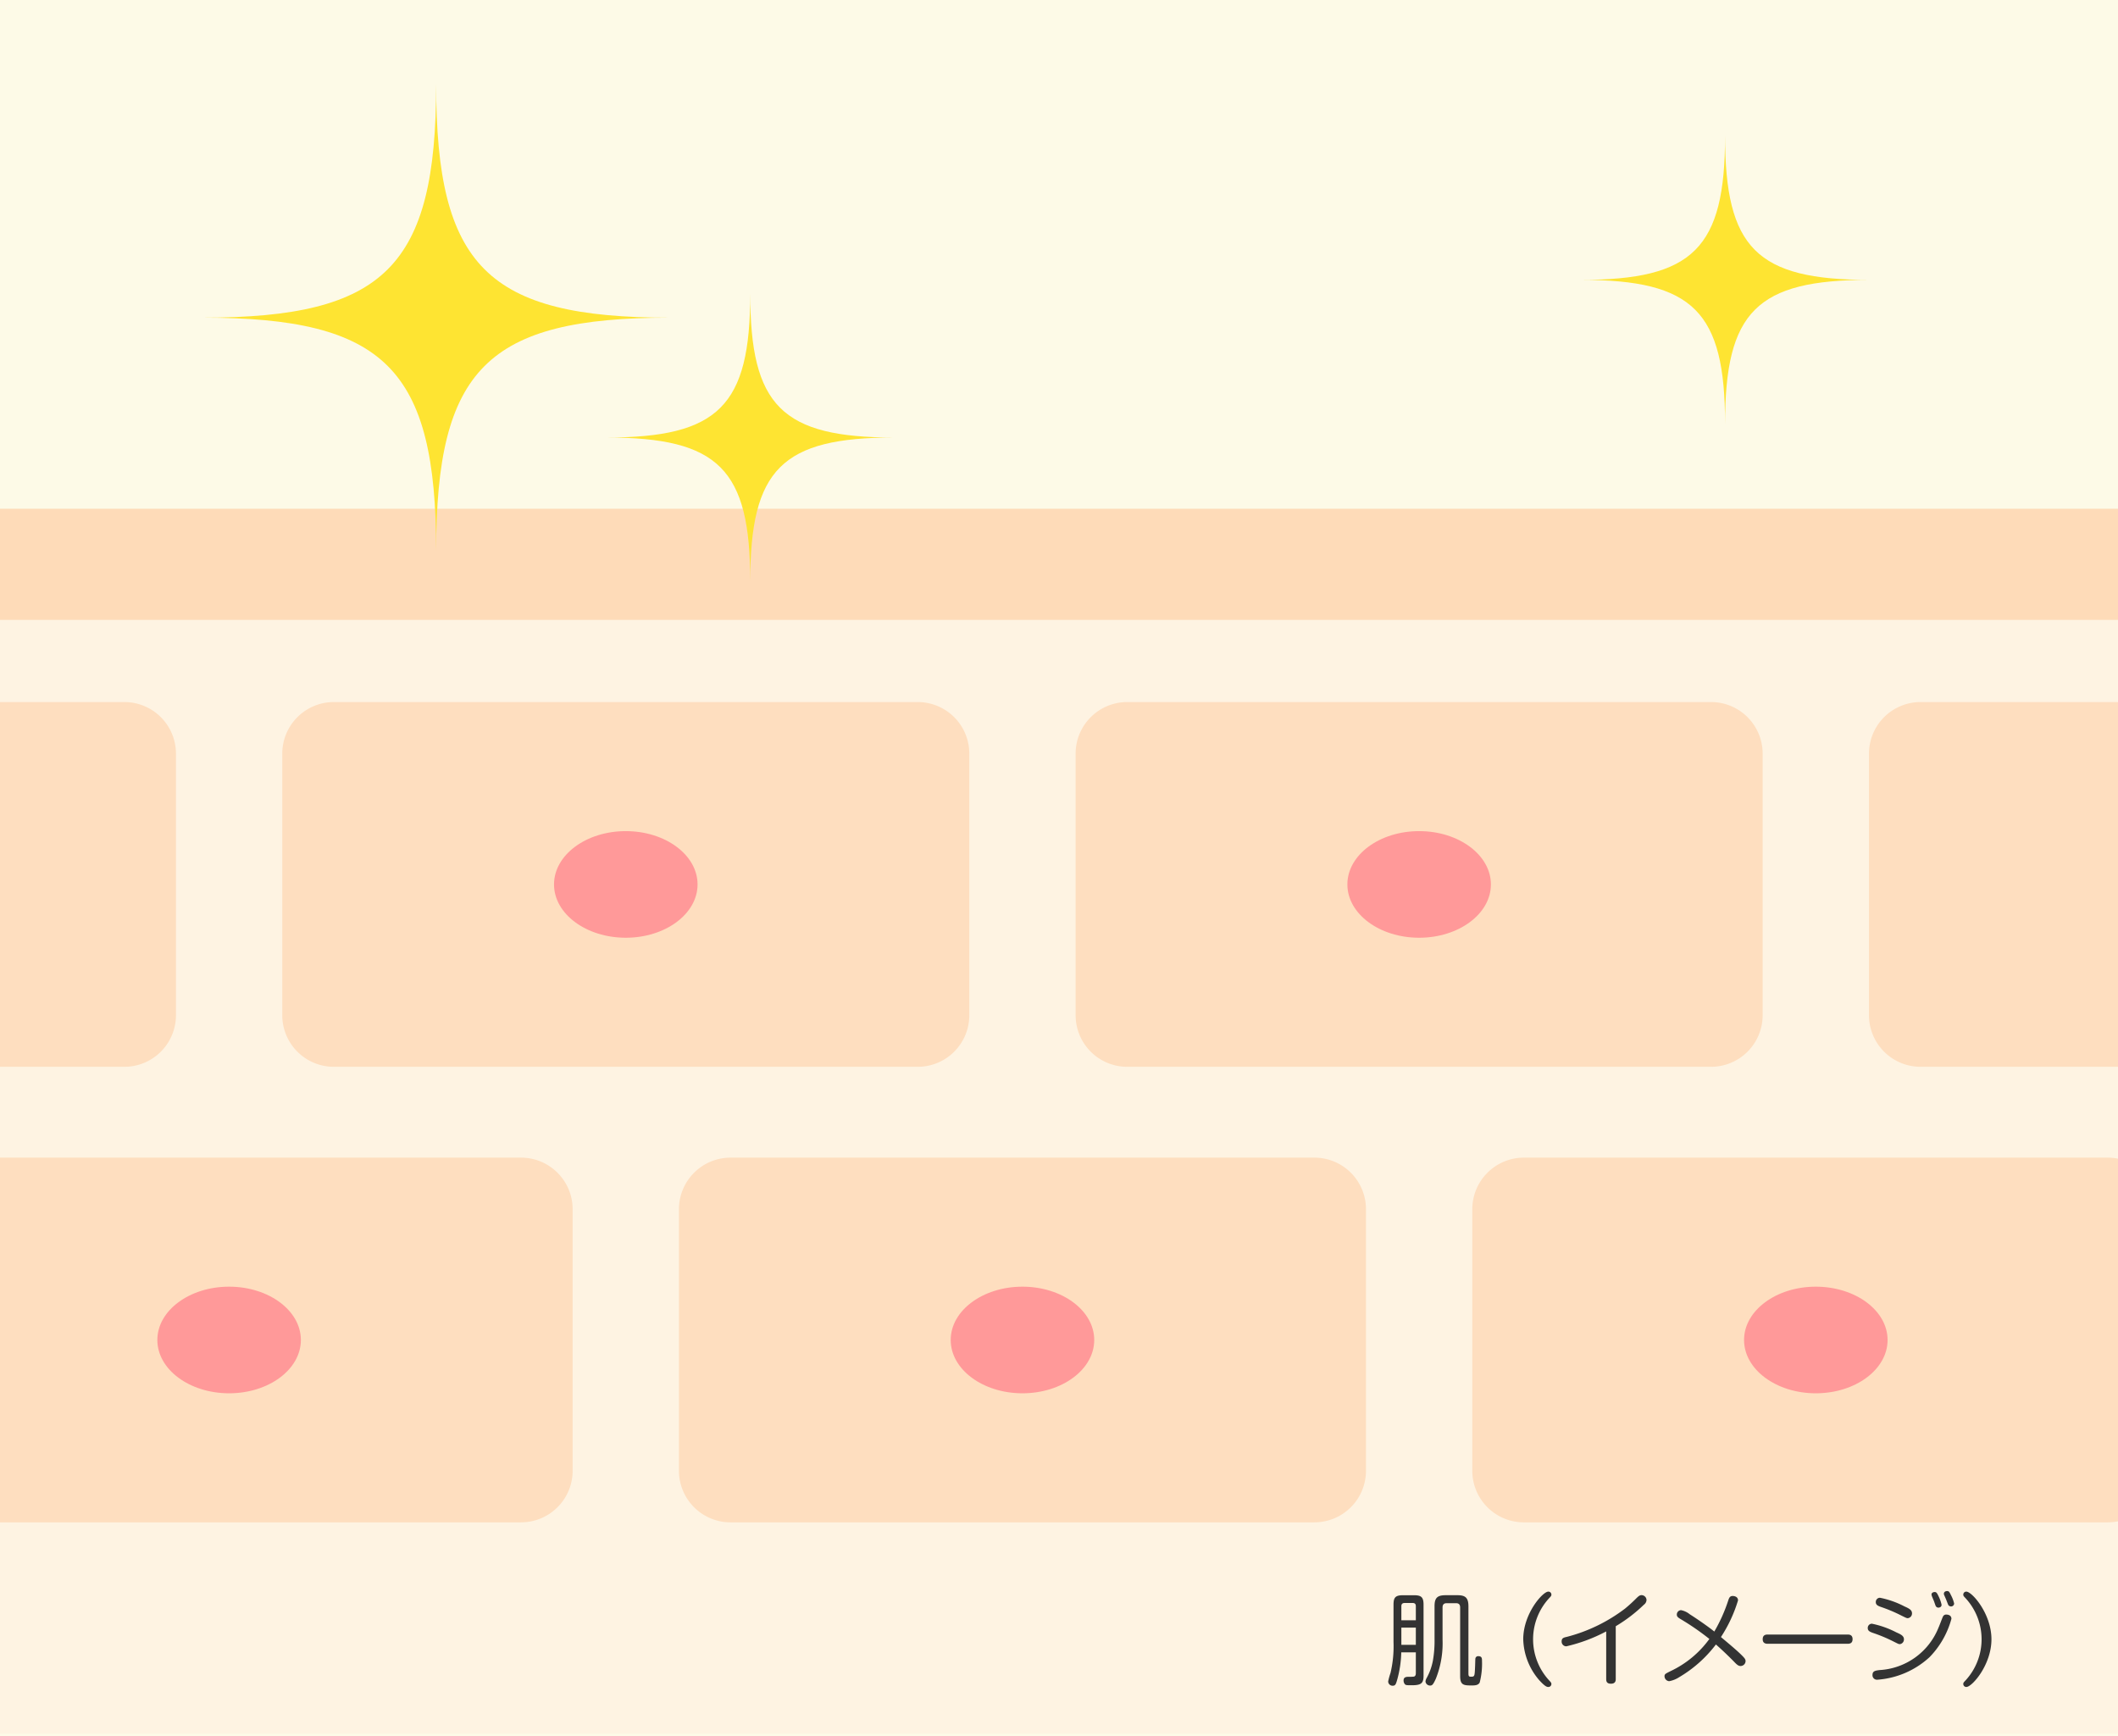 <svg xmlns="http://www.w3.org/2000/svg" xmlns:xlink="http://www.w3.org/1999/xlink" width="252.744" height="207.167" viewBox="0 0 252.744 207.167">
  <defs>
    <linearGradient id="linear-gradient" x1="-2.504" y1="11.043" x2="-2.503" y2="11.043" gradientUnits="objectBoundingBox">
      <stop offset="0" stop-color="#94785c"/>
      <stop offset="0.005" stop-color="#77614d"/>
      <stop offset="0.297" stop-color="#9f856c"/>
      <stop offset="1" stop-color="#fedbb8"/>
    </linearGradient>
    <clipPath id="clip-path">
      <rect id="長方形_766" data-name="長方形 766" width="252.744" height="207.167" fill="none"/>
    </clipPath>
    <clipPath id="clip-path-2">
      <rect id="長方形_765" data-name="長方形 765" width="252.744" height="140.777" fill="none"/>
    </clipPath>
    <clipPath id="clip-path-3">
      <rect id="長方形_768" data-name="長方形 768" width="252.744" height="13.263" fill="url(#linear-gradient)"/>
    </clipPath>
    <linearGradient id="linear-gradient-2" x1="-2.504" y1="11.043" x2="-2.503" y2="11.043" gradientUnits="objectBoundingBox">
      <stop offset="0" stop-color="#bf6c19"/>
      <stop offset="0.005" stop-color="#77614d"/>
      <stop offset="0.247" stop-color="#987f67"/>
      <stop offset="0.297" stop-color="#9f856c"/>
      <stop offset="1" stop-color="#fedbb8"/>
    </linearGradient>
  </defs>
  <g id="グループ_369" data-name="グループ 369" transform="translate(3230 -720)">
    <g id="グループ_368" data-name="グループ 368" transform="translate(-3230 720)">
      <rect id="長方形_763" data-name="長方形 763" width="252.744" height="207.167" transform="translate(0 0)" fill="#fdfae7"/>
      <g id="グループ_321" data-name="グループ 321" transform="translate(0 0)">
        <g id="グループ_320" data-name="グループ 320" transform="translate(0)" clip-path="url(#clip-path)">
          <g id="グループ_319" data-name="グループ 319" transform="translate(-0.001 66.094)" opacity="0.6">
            <g id="グループ_318" data-name="グループ 318">
              <g id="グループ_317" data-name="グループ 317" clip-path="url(#clip-path-2)">
                <rect id="長方形_764" data-name="長方形 764" width="252.744" height="140.777" transform="translate(0.001)" fill="#ffefe0"/>
              </g>
            </g>
          </g>
        </g>
      </g>
      <g id="グループ_323" data-name="グループ 323" transform="translate(0 60.706)">
        <g id="グループ_322" data-name="グループ 322" transform="translate(0 0)" clip-path="url(#clip-path-3)">
          <rect id="長方形_767" data-name="長方形 767" width="252.744" height="13.263" transform="translate(0 0)" fill="url(#linear-gradient-2)"/>
        </g>
      </g>
      <g id="グループ_325" data-name="グループ 325" transform="translate(0 0)">
        <g id="グループ_324" data-name="グループ 324" transform="translate(0)" clip-path="url(#clip-path)">
          <path id="パス_154" data-name="パス 154" d="M2328.342,326.585h-69.669a6.159,6.159,0,0,1-6.159-6.158V289.22a6.159,6.159,0,0,1,6.159-6.159h69.669a6.159,6.159,0,0,1,6.158,6.159v31.207a6.159,6.159,0,0,1-6.158,6.158" transform="translate(-2218.831 -199.288)" fill="#fedebf"/>
          <path id="パス_155" data-name="パス 155" d="M2379.218,341.46c0,3.513-3.834,6.361-8.564,6.361s-8.564-2.848-8.564-6.361,3.834-6.361,8.564-6.361,8.564,2.848,8.564,6.361" transform="translate(-2295.978 -235.925)" fill="#f99"/>
          <path id="パス_156" data-name="パス 156" d="M2008.454,326.585h-69.668a6.158,6.158,0,0,1-6.158-6.158V289.22a6.158,6.158,0,0,1,6.158-6.159h69.668a6.158,6.158,0,0,1,6.158,6.159v31.207a6.158,6.158,0,0,1-6.158,6.158" transform="translate(-1993.615 -199.288)" fill="#fedebf"/>
          <path id="パス_157" data-name="パス 157" d="M2059.33,341.46c0,3.513-3.834,6.361-8.564,6.361s-8.563-2.848-8.563-6.361,3.833-6.361,8.563-6.361,8.564,2.848,8.564,6.361" transform="translate(-2070.761 -235.925)" fill="#f99"/>
          <path id="パス_158" data-name="パス 158" d="M2648.231,326.585h-69.669a6.159,6.159,0,0,1-6.158-6.158V289.22a6.159,6.159,0,0,1,6.158-6.159h69.669a6.158,6.158,0,0,1,6.158,6.159v31.207a6.158,6.158,0,0,1-6.158,6.158" transform="translate(-2444.049 -199.288)" fill="#fedebf"/>
          <path id="パス_159" data-name="パス 159" d="M2699.106,341.46c0,3.513-3.834,6.361-8.564,6.361s-8.563-2.848-8.563-6.361,3.834-6.361,8.563-6.361,8.564,2.848,8.564,6.361" transform="translate(-2521.194 -235.925)" fill="#f99"/>
          <path id="パス_160" data-name="パス 160" d="M2968.119,326.585h-69.668a6.159,6.159,0,0,1-6.159-6.158V289.22a6.159,6.159,0,0,1,6.159-6.159h69.668a6.158,6.158,0,0,1,6.158,6.159v31.207a6.158,6.158,0,0,1-6.158,6.158" transform="translate(-2669.264 -199.288)" fill="#fedebf"/>
          <path id="パス_161" data-name="パス 161" d="M2168.4,510.261h-69.669a6.159,6.159,0,0,1-6.158-6.159V472.9a6.159,6.159,0,0,1,6.158-6.159H2168.4a6.158,6.158,0,0,1,6.158,6.159V504.1a6.158,6.158,0,0,1-6.158,6.159" transform="translate(-2106.224 -328.605)" fill="#fedebf"/>
          <path id="パス_162" data-name="パス 162" d="M2219.273,525.137c0,3.513-3.834,6.361-8.564,6.361s-8.563-2.848-8.563-6.361,3.834-6.361,8.563-6.361,8.564,2.848,8.564,6.361" transform="translate(-2183.369 -365.243)" fill="#f99"/>
          <path id="パス_163" data-name="パス 163" d="M2488.287,510.261h-69.669a6.159,6.159,0,0,1-6.159-6.159V472.9a6.159,6.159,0,0,1,6.159-6.159h69.669a6.158,6.158,0,0,1,6.157,6.159V504.1a6.158,6.158,0,0,1-6.157,6.159" transform="translate(-2331.44 -328.605)" fill="#fedebf"/>
          <path id="パス_164" data-name="パス 164" d="M2539.161,525.137c0,3.513-3.834,6.361-8.564,6.361s-8.563-2.848-8.563-6.361,3.834-6.361,8.563-6.361,8.564,2.848,8.564,6.361" transform="translate(-2408.585 -365.243)" fill="#f99"/>
          <path id="パス_165" data-name="パス 165" d="M2808.175,510.261h-69.669a6.159,6.159,0,0,1-6.159-6.159V472.9a6.159,6.159,0,0,1,6.159-6.159h69.669a6.159,6.159,0,0,1,6.158,6.159V504.1a6.159,6.159,0,0,1-6.158,6.159" transform="translate(-2556.656 -328.605)" fill="#fedebf"/>
          <path id="パス_166" data-name="パス 166" d="M2859.05,525.137c0,3.513-3.834,6.361-8.564,6.361s-8.563-2.848-8.563-6.361,3.834-6.361,8.563-6.361,8.564,2.848,8.564,6.361" transform="translate(-2633.802 -365.243)" fill="#f99"/>
          <path id="パス_167" data-name="パス 167" d="M2248.3,89.678c0-21.739-6.114-27.853-27.853-27.853,21.739,0,27.853-6.114,27.853-27.852,0,21.739,6.114,27.852,27.853,27.852-21.739,0-27.853,6.114-27.853,27.853" transform="translate(-2196.254 -23.919)" fill="#fee432"/>
          <path id="パス_168" data-name="パス 168" d="M2793.337,89.108c0-13.427-3.776-17.2-17.2-17.2,13.427,0,17.2-3.776,17.2-17.2,0,13.427,3.776,17.2,17.2,17.2-13.427,0-17.2,3.776-17.2,17.2" transform="translate(-2587.483 -38.512)" fill="#fee432"/>
          <path id="パス_169" data-name="パス 169" d="M2400.366,152.733c0-13.4-3.768-17.166-17.167-17.166,13.4,0,17.167-3.768,17.167-17.167,0,13.4,3.769,17.167,17.167,17.167-13.4,0-17.167,3.768-17.167,17.166" transform="translate(-2310.839 -83.359)" fill="#fee432"/>
        </g>
      </g>
    </g>
    <path id="パス_192" data-name="パス 192" d="M5.454,11v2.46c0,.144-.012.372-.228.432a4.344,4.344,0,0,1-.576.024c-.3,0-.66,0-.66.444a.7.7,0,0,0,.168.456c.12.1.2.108.8.108,1.116,0,1.416-.216,1.416-1.128V5.312c0-.888-.264-1.128-1.128-1.128H3.918c-.9,0-1.128.264-1.128,1.128V9.764a13.809,13.809,0,0,1-.36,3.7,7.457,7.457,0,0,0-.276,1,.517.517,0,0,0,.54.516c.336,0,.384-.192.564-.816A13.147,13.147,0,0,0,3.714,11ZM3.726,5.492c0-.252.12-.384.4-.384H5.07c.288,0,.384.144.384.384v1.68H3.726Zm0,2.556H5.454V10.1H3.726Zm3.96,1.368a13.411,13.411,0,0,1-.2,2.592,6.972,6.972,0,0,1-.78,2.124.954.954,0,0,0-.1.348.546.546,0,0,0,.552.48c.24,0,.36-.1.684-.816a11.438,11.438,0,0,0,.8-4.668V5.648c0-.348.156-.516.5-.516h1.1c.348,0,.5.168.5.516v8.184c0,1.056.408,1.116,1.332,1.116.4,0,.816,0,1-.348a8.977,8.977,0,0,0,.276-2.568c0-.288,0-.576-.432-.576a.324.324,0,0,0-.36.3c-.012.072-.024.816-.036.972-.048,1.176-.06,1.176-.528,1.176-.228,0-.264-.108-.264-.432V5.5c0-1.056-.408-1.32-1.32-1.32H9.006c-1.008,0-1.32.336-1.32,1.32ZM18.27,9.44a7.771,7.771,0,0,0,1.872,4.836c.768.852.984.852,1.116.852a.354.354,0,0,0,.372-.348c0-.144-.048-.2-.3-.468a7.241,7.241,0,0,1,0-9.744c.276-.288.3-.324.3-.468a.354.354,0,0,0-.372-.348C20.6,3.752,18.27,6.368,18.27,9.44ZM29.31,7.88a18.169,18.169,0,0,0,3.36-2.568.738.738,0,0,0,.312-.564.6.6,0,0,0-.6-.576c-.192,0-.336.1-.612.372A17.554,17.554,0,0,1,30.414,5.78a19.518,19.518,0,0,1-6.948,3.372c-.384.084-.612.156-.612.528a.562.562,0,0,0,.552.6A19.36,19.36,0,0,0,28.17,8.5v5.688c0,.276.072.552.564.552.552,0,.576-.372.576-.552ZM40.482,9.4a12.062,12.062,0,0,1-4.608,3.828c-.672.336-.744.372-.744.636a.6.6,0,0,0,.552.576,3.29,3.29,0,0,0,1.2-.48,15.1,15.1,0,0,0,4.38-3.9c.84.732,1.824,1.7,2.184,2.076.3.312.492.492.756.492a.6.6,0,0,0,.6-.576c0-.24-.132-.384-.516-.768-.624-.612-1.6-1.416-2.424-2.112A16.8,16.8,0,0,0,43.9,4.8c0-.5-.54-.528-.636-.528-.348,0-.432.24-.54.564A18.951,18.951,0,0,1,41.07,8.516C40.446,8,38.982,6.98,38.154,6.464a2.378,2.378,0,0,0-1.056-.5.523.523,0,0,0-.5.54c0,.216.132.336.456.528A30.183,30.183,0,0,1,40.482,9.4Zm16.476.576c.228,0,.612-.024.612-.552,0-.552-.432-.552-.612-.552h-9.5c-.24,0-.612.036-.612.564s.432.54.612.54ZM64.17,6.92a.562.562,0,0,0,.492-.576c0-.4-.336-.576-.9-.828a10.86,10.86,0,0,0-2.928-1.032.5.5,0,0,0-.492.528c0,.348.312.456.6.564A18.225,18.225,0,0,1,63.378,6.6C64,6.908,64.026,6.92,64.17,6.92Zm-.96,3.1A.562.562,0,0,0,63.7,9.44c0-.42-.4-.6-.912-.828A11.089,11.089,0,0,0,59.874,7.58a.5.5,0,0,0-.492.528c0,.348.312.456.6.564a18.224,18.224,0,0,1,2.448,1.02C63.042,10,63.066,10.016,63.21,10.016Zm4.056-5.172c.048.1.192.576.24.648a.37.37,0,0,0,.3.168c.036,0,.384-.012.384-.348A4.293,4.293,0,0,0,67.83,4.3c-.18-.384-.264-.5-.456-.5-.084,0-.384.036-.384.3a.642.642,0,0,0,.048.192C67.062,4.376,67.23,4.76,67.266,4.844Zm1.476-.132c.084.216.216.564.252.636a.4.4,0,0,0,.312.168.363.363,0,0,0,.384-.348,4.026,4.026,0,0,0-.384-1.008c-.18-.384-.252-.48-.456-.48-.156,0-.384.084-.384.312a.326.326,0,0,0,.036.168C68.538,4.244,68.706,4.628,68.742,4.712ZM68.73,6.488a.417.417,0,0,0-.384.264c-.084.168-.42,1.092-.516,1.284A8.062,8.062,0,0,1,60.8,13.112c-.492.06-.852.108-.852.576a.534.534,0,0,0,.564.576,10.281,10.281,0,0,0,6.24-2.688A10.493,10.493,0,0,0,69.366,7C69.366,6.488,68.814,6.488,68.73,6.488ZM74.142,9.44c0-3.048-2.316-5.688-3-5.688a.35.35,0,0,0-.36.348c0,.144.024.18.3.468a7.241,7.241,0,0,1,0,9.744c-.276.288-.3.324-.3.468a.354.354,0,0,0,.372.348C71.826,15.128,74.142,12.5,74.142,9.44Z" transform="translate(-3066.5 906.169)" fill="#333"/>
  </g>
</svg>
